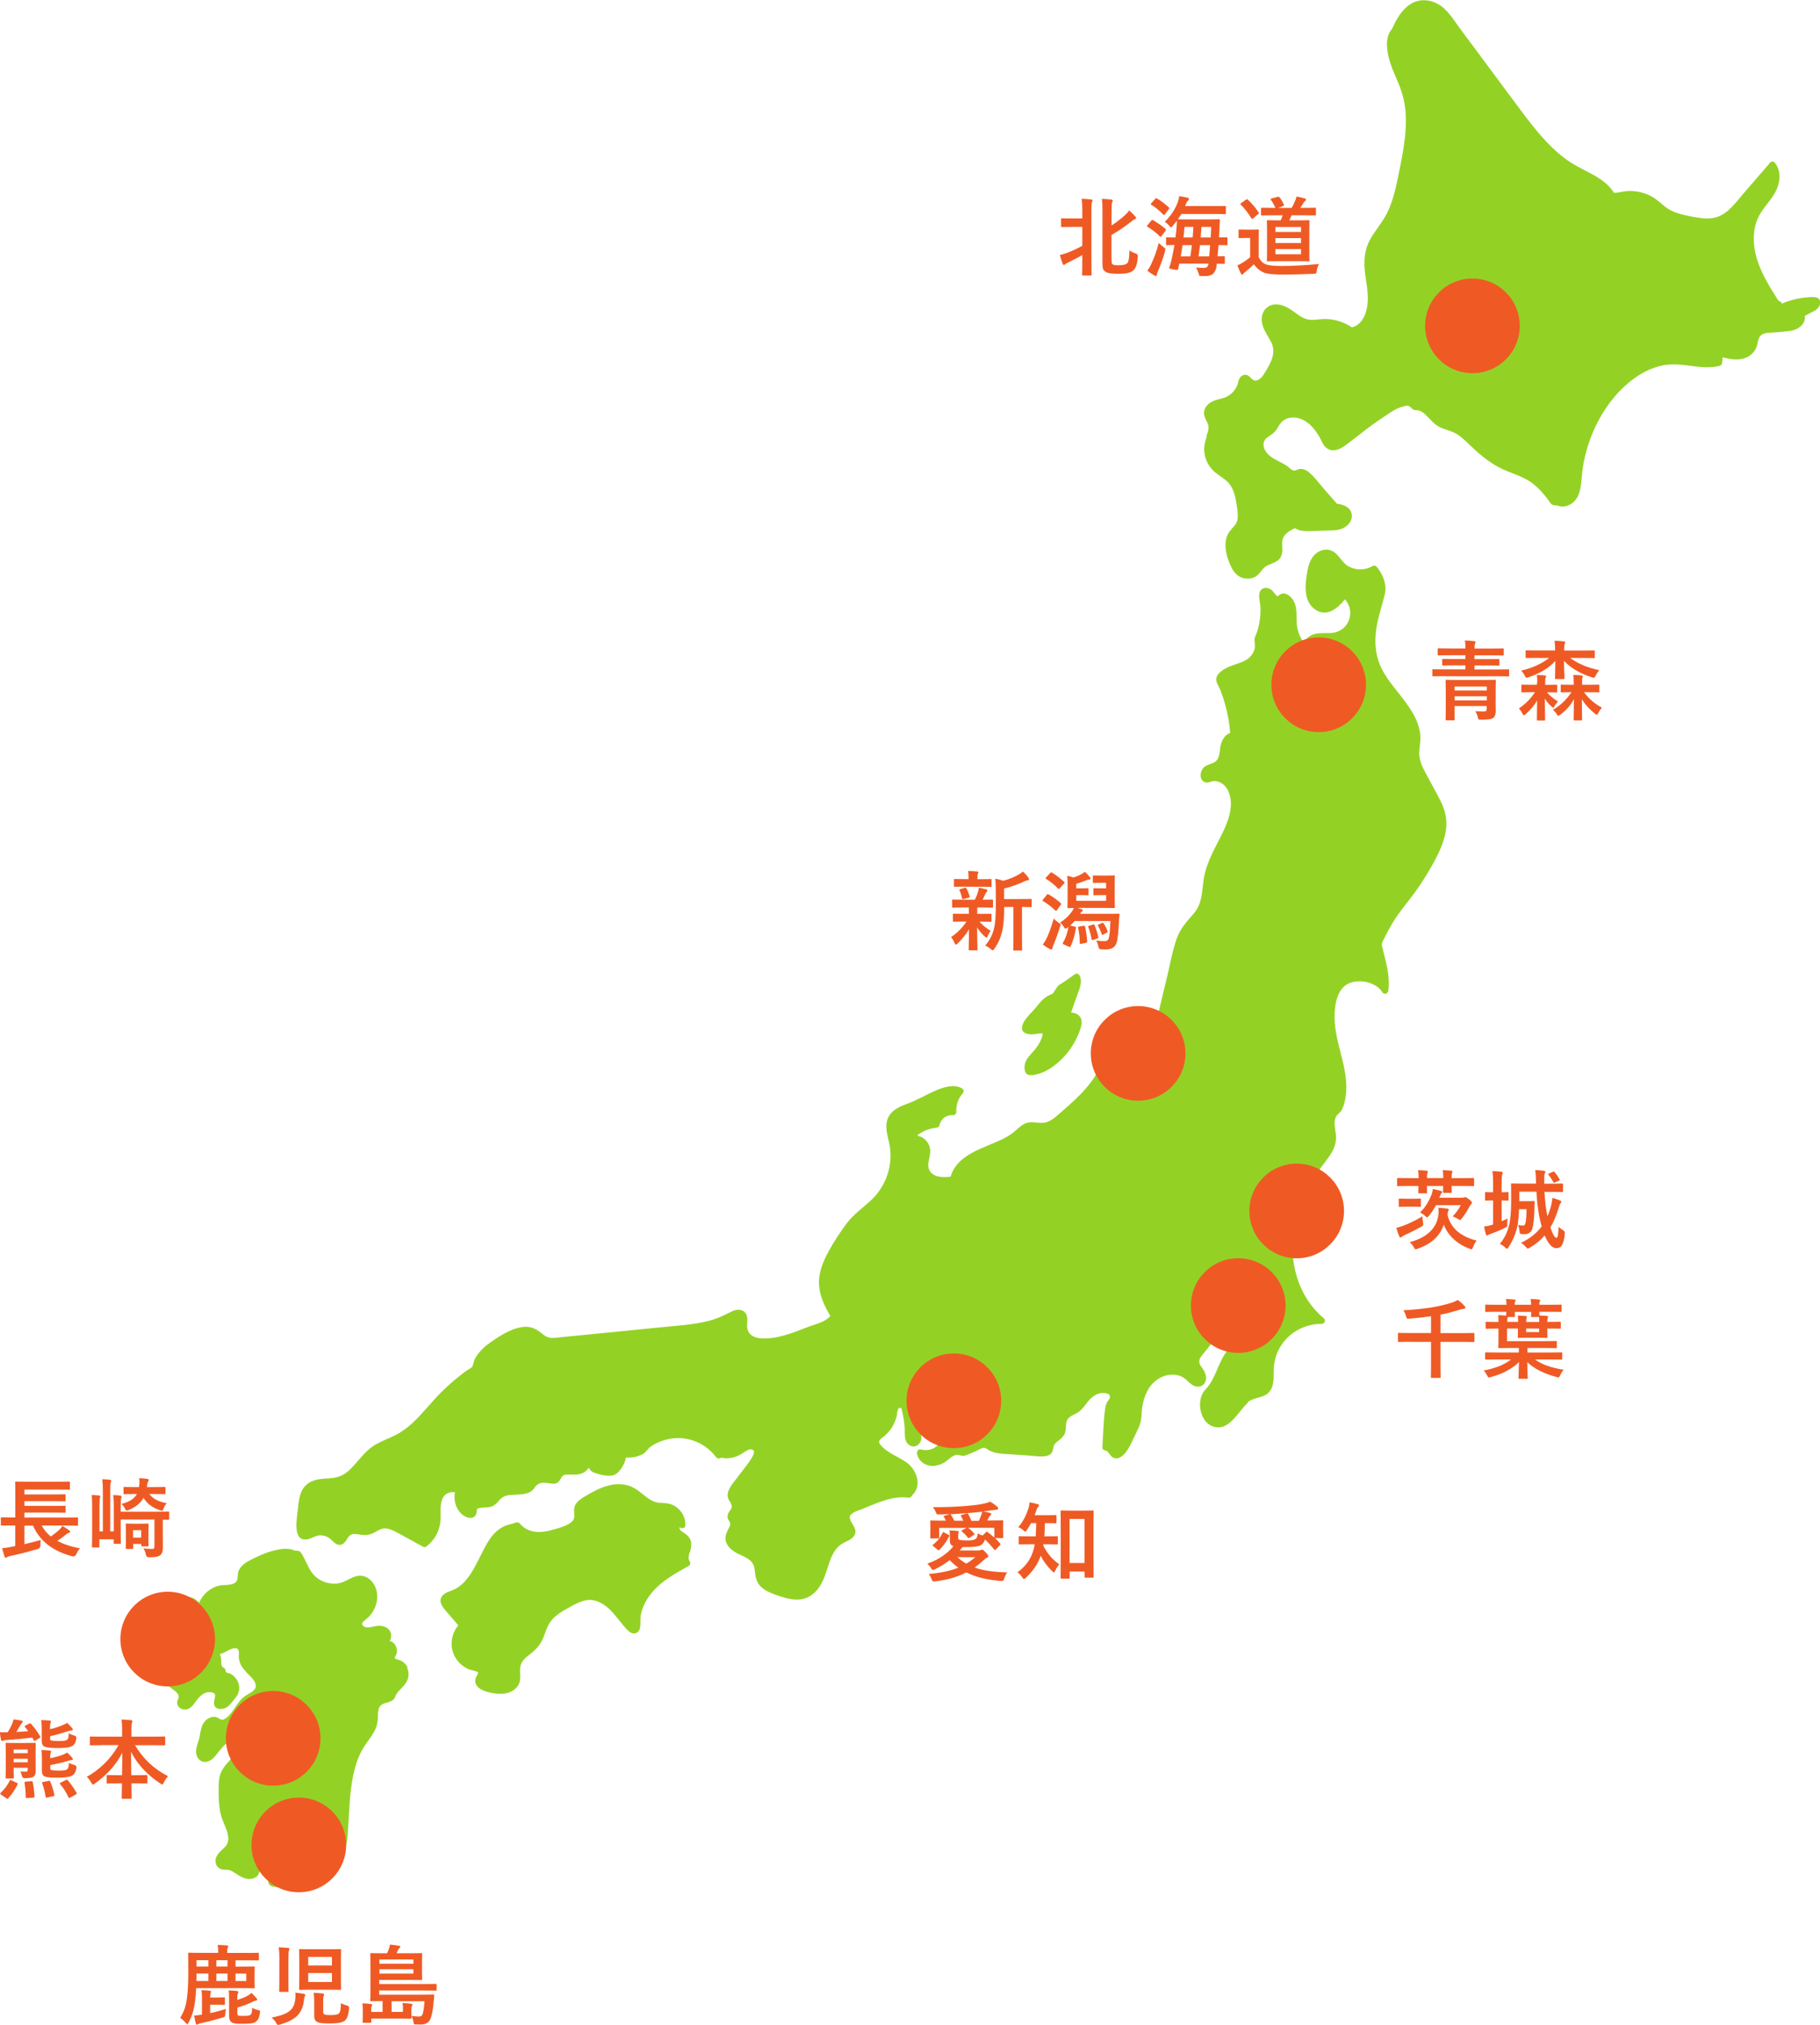 <?xml version="1.0" encoding="UTF-8"?>
<svg id="l2" data-name="l2" xmlns="http://www.w3.org/2000/svg" viewBox="0 0 230.72 256.64">
  <defs>
    <style>
      .cls-1 {
        fill: #ef5a24;
      }

      .cls-1, .cls-2 {
        stroke-width: 0px;
      }

      .cls-2 {
        fill: #93d225;
      }
    </style>
  </defs>
  <g id="design">
    <g>
      <g>
        <path class="cls-2" d="m152.93,55.31c.21-.59.42-1.14.13-1.73-.23-.47-.51-.92-.41-1.47.09-.5.47-.91.9-1.16.54-.31,1.18-.36,1.76-.58.5-.2.94-.56,1.24-1,.16-.24.29-.5.37-.77.06-.21.09-.43.2-.62.21-.41.68-.62,1.1-.38.43.25.57.79,1.17.59.54-.18.85-.79,1.13-1.25.68-1.12,1.26-2.32.62-3.59-.5-.97-1.26-1.86-1.19-3.02.06-1.03.85-1.79,1.89-1.75,1.15.04,1.96.8,2.86,1.41.52.35,1.03.56,1.67.55.63-.02,1.26-.14,1.9-.1,1.12.06,2.2.43,3.13,1.06.28-.1.53-.2.77-.39.82-.66,1.13-1.78,1.21-2.79.1-1.32-.22-2.62-.36-3.93-.15-1.42-.03-2.78.67-4.04.67-1.2,1.61-2.22,2.21-3.47.61-1.28.96-2.67,1.25-4.05.3-1.42.59-2.86.81-4.3.22-1.45.33-2.94.22-4.41-.12-1.48-.56-2.83-1.16-4.18-.54-1.22-1.04-2.46-1.17-3.8-.06-.58-.03-1.19.18-1.74.11-.29.26-.52.44-.77.14-.2.22-.44.32-.65.49-.98,1.17-1.97,2.13-2.53,1.05-.61,2.3-.53,3.35.05,1.25.69,2.01,2.03,2.84,3.15.95,1.28,1.9,2.55,2.85,3.83,1.84,2.47,3.65,4.95,5.51,7.4,1.61,2.11,3.36,4.21,5.6,5.68,1.87,1.22,4.29,1.89,5.53,3.87.41.03.78-.09,1.19-.15.4-.06.81-.09,1.21-.06.77.05,1.52.25,2.21.59.66.33,1.19.82,1.75,1.29.62.51,1.31.82,2.08,1.03.74.2,1.5.35,2.26.46.77.12,1.57.16,2.32-.07,1.45-.44,2.43-1.88,3.38-2.97,1.14-1.31,2.27-2.63,3.41-3.95.13-.15.44-.16.57,0,.87,1.07.71,2.52.11,3.69-.61,1.17-1.63,2.07-2.2,3.27-.58,1.22-.67,2.66-.46,3.98.22,1.37.76,2.67,1.41,3.89.34.63.71,1.24,1.09,1.85.11.18.22.35.33.53.03.06.08.12.11.17.03.06.03.07.02.07.09.07.22.12.31.18.09.05.17.15.19.26,1.05-.47,2.2-.74,3.34-.81.46-.03,1.32-.15,1.49.44.13.44-.18.91-.53,1.17-.01,0-.02.02-.03.02-.02.01-.04.03-.06.04-.02.01-.04.02-.06.03-.42.22-.84.44-1.25.66.17.98-.79,1.72-1.74,1.88-.67.12-1.37.14-2.05.21-.54.05-1.39-.02-1.8.4-.36.37-.35.99-.53,1.45-.19.51-.55.92-1.02,1.2-1.02.58-2.18.4-3.26.1-.02.23-.05.46-.08.69-.02.18-.11.34-.3.39-.8.2-1.62.22-2.44.15-1.61-.14-3.2-.53-4.82-.19-1.43.29-2.74.98-3.89,1.87-2.43,1.87-4.22,4.61-5.27,7.46-.54,1.47-.91,3.02-1.05,4.58-.13,1.4-.18,3.12-1.66,3.79-.29.14-.62.21-.94.18-.23-.02-.37-.1-.57-.13-.18-.02-.43-.02-.59-.11-.27-.15-.5-.6-.69-.84-.49-.61-1.01-1.21-1.62-1.71-.64-.53-1.39-.89-2.15-1.2-.77-.31-1.55-.58-2.29-.97-.69-.37-1.34-.81-1.96-1.29-.62-.49-1.2-1.02-1.77-1.57-.55-.53-1.1-1.08-1.77-1.45-.67-.37-1.45-.49-2.12-.85-.67-.36-1.11-.97-1.65-1.48-.27-.26-.61-.52-.99-.59-.31-.06-.5.02-.74-.2-.15-.13-.3-.33-.51-.37-.25-.06-.63.08-.88.15-.8.24-1.53.8-2.22,1.25-.73.48-1.44.98-2.14,1.51-.69.52-1.36,1.07-2.05,1.59-.56.43-1.18.95-1.9,1.1-.55.12-1.02-.07-1.39-.47-.24-.26-.39-.68-.56-.99-.17-.3-.35-.59-.55-.88-.76-1.08-1.96-2-3.36-1.74-.67.13-1.07.51-1.4,1.09-.19.33-.39.63-.68.87-.24.2-.52.35-.77.55-.56.44-.55,1.08-.21,1.66.38.65,1.04.99,1.68,1.33.36.19.73.37,1.07.6.25.17.58.56.89.58.2.01.43-.15.63-.19.15-.03.29-.02.44,0,.34.06.64.25.9.48.65.55,1.17,1.29,1.73,1.93.57.66,1.14,1.32,1.72,1.97.77.12,1.64.38,1.86,1.22.24.92-.52,1.73-1.33,2-.5.17-1.05.18-1.58.19-.61.02-1.22.04-1.83.06-.84.03-1.73.1-2.44-.36-.37.18-.75.38-1.05.65-.42.37-.58.78-.56,1.33.01.53.1,1.08-.13,1.58-.45.99-1.71.86-2.34,1.64-.32.39-.58.81-1.06,1.02-.41.19-.87.22-1.31.13-.77-.16-1.27-.72-1.6-1.4-.47-.94-.84-2.13-.73-3.19.06-.53.24-1.02.58-1.44.38-.48.83-.81.93-1.45.09-.58-.02-1.18-.1-1.75-.08-.56-.18-1.13-.37-1.67-.19-.55-.48-1.04-.91-1.43-.46-.41-1.01-.72-1.48-1.11-.84-.71-1.35-1.76-1.37-2.86-.01-.58.14-1.12.33-1.65Z"/>
        <path class="cls-2" d="m51.61,211.39c.26.56.25,1.22-.07,1.75-.31.64-.99,1.03-1.34,1.67-.02.04-.04.07-.06.11,0,0,0,0,0,0,0,0,0,0,0,0h0s0,.01,0,.02c-.02.05-.03.09-.05.13-.07.18-.17.31-.32.42-.24.17-.52.26-.8.33-.49.13-.83.28-.97.8-.14.52-.06,1.08-.14,1.61-.07.48-.25.93-.49,1.35-.49.85-1.15,1.58-1.6,2.47-.47.93-.78,1.93-.99,2.95-.48,2.26-.49,4.58-.66,6.87-.07.99-.1,2.09-.63,2.96-.47.77-1.36,1.28-2.26,1.05-.12-.03-.27-.15-.28-.28-.06-.46-.12-.98-.39-1.36-.2-.27-.7-.53-.97-.21-.25.29-.21.81-.25,1.17-.13.95-.49,1.87-1.1,2.61-.58.7-1.41,1.21-2.32,1.35-.44.07-.89.06-1.32-.05-.26-.07-.46-.14-.54-.4-.07-.21-.07-.44-.03-.66.1-.45.4-.82.72-1.14.3-.3.69-.6.69-1.07,0-.37-.2-.72-.36-1.04-.19-.37-.4-.75-.49-1.16-.18-.83.18-1.55.56-2.26.3-.56.74-1.47-.1-1.81-.37-.15-.76-.06-1.06.2-.32.29-.42.65-.52,1.05-.09.37-.32.7-.45,1.06-.16.44-.29.9-.37,1.36-.08.47-.12.96-.08,1.44.03.46.16.89.28,1.33.23.84.13,1.88-.88,2.1-.92.2-1.64-.39-2.37-.84-.21-.13-.43-.25-.68-.28-.21-.03-.42,0-.63-.03-.43-.06-.8-.31-.92-.74-.26-.95.53-1.53,1.12-2.1.76-.74.4-1.82.04-2.67-.21-.51-.43-1.01-.56-1.55-.12-.51-.18-1.04-.22-1.57-.04-.56-.03-1.12-.03-1.67,0-.52.01-1.05.14-1.56.21-.82.77-1.45,1.32-2.06.27-.3.54-.61.76-.95.13-.2.36-.58.3-.83-.03-.14,0-.29.1-.39.55-.52,1.01-1.11,1.39-1.77.18-.31.34-.63.47-.97.08-.21.36-.8.09-.97-.31-.2-1,1.4-1.12,1.62-.34.64-.61,1.31-1.33,1.6-.58.23-1.04.46-1.48.9-.44.44-.77.96-1.2,1.42-.4.44-1,.79-1.59.53-.48-.21-.73-.76-.72-1.26.02-.68.38-1.32.48-1.99.1-.63.19-1.27.61-1.78.34-.41.89-.69,1.43-.58.28.06.53.34.8.34.26,0,.53-.22.71-.39.81-.74,1.18-1.84,2.06-2.52.41-.31.94-.5,1.29-.88.47-.52.02-1.17-.37-1.58-.45-.47-.93-.9-1.26-1.47-.16-.28-.27-.58-.31-.9-.04-.3.02-.59-.01-.89-.09-.74-1-.35-1.39-.13-.34.19-.67.36-1.02.46.08.15.13.31.15.49.04.26-.05,1.06.27,1.19.17.07.29.2.3.39,0,.28.23.28.44.34.21.06.39.18.56.32.32.27.56.65.67,1.05.05.2.08.42.06.63,0,.1-.01.23-.05.32-.02.05-.04.07-.05.06,0,.03,0,.06,0,.08,0,.06-.14.4-.22.41,0,.02,0,.03-.01.05-.05.11-.15.2-.22.29-.48.57-.83,1.24-1.65,1.31-.31.03-.66,0-.85-.27-.17-.23-.15-.52-.11-.8.03-.22.15-.53.1-.75-.06-.24-.52-.31-.75-.3-.94.02-1.46.89-1.97,1.55-.25.32-.57.61-.99.65-.35.03-.73-.1-.94-.4-.12-.16-.16-.35-.15-.55.02-.21.14-.37.18-.56.11-.46-.41-.81-.73-1.04-.78-.55-1.26-1.23-1.35-2.2-.09-.92.21-1.82.54-2.67-.64-.85-1.28-1.84-1.13-2.95.14-.99.89-1.87,1.95-1.83.22.01.61.13.81-.01.19-.14.01-.48-.02-.67-.07-.49.12-.93.57-1.18.77-.42,1.45-.03,1.97.52.45-1.08,1.45-1.95,2.61-2.18.62-.12,1.81.07,2.16-.61.17-.34.07-.78.2-1.15.11-.33.32-.62.58-.85.53-.46,1.21-.75,1.83-1.05.74-.35,1.49-.64,2.29-.82.72-.16,1.47-.27,2.19-.04.13.04.19.09.32.1.1,0,.2.01.3.02.32.03.42.23.58.49.39.65.65,1.36,1.04,2,.35.57.82,1.01,1.41,1.3.55.28,1.18.4,1.8.37.68-.03,1.22-.31,1.81-.62.59-.31,1.24-.52,1.9-.27.56.21,1,.68,1.26,1.22.58,1.23.25,2.68-.61,3.7-.23.27-.51.47-.77.7-.16.15-.35.33-.18.55.43.57,1.47.07,2.04.06.6-.01,1.27.24,1.5.83.15.39.08.76-.1,1.09.31.09.59.3.75.62.16.3.21.65.12.98-.05.17-.23.39-.22.56,0,.13.09.13.22.16.63.17,1.12.45,1.4,1.07Z"/>
        <path class="cls-2" d="m87.42,196.73c-.09.39-.23.83.02,1.19.1.14.09.29.02.39,0,0,0,0,0,0-.03.06-.08.12-.16.16-1.79,1-3.7,2.05-4.94,3.74-.56.76-.99,1.64-1.14,2.57-.07.44-.01.88-.05,1.32-.03.39-.2.78-.61.9-.44.12-.8-.18-1.08-.47-.31-.32-.59-.67-.86-1.01-.59-.73-1.17-1.5-1.95-2.05-.7-.5-1.53-.82-2.39-.65-.86.17-1.67.66-2.43,1.08-.73.4-1.45.86-1.98,1.52-.53.66-.72,1.5-1.05,2.27-.32.75-.81,1.3-1.43,1.81-.51.41-1.17.85-1.37,1.51-.26.84.16,1.75-.31,2.56-.41.7-1.21,1.05-1.99,1.1-1.08.07-4.05-.36-3.37-2.09.06-.15.27-.41.25-.57-.01-.1-.1-.13-.2-.16-.35-.13-.71-.17-1.06-.32-.68-.31-1.27-.84-1.64-1.49-.74-1.28-.54-2.93.4-4.04-.56-.65-1.12-1.29-1.67-1.94-.46-.54-.89-1.24-.3-1.87.39-.42,1-.51,1.49-.75.56-.28,1.03-.68,1.43-1.15.82-.95,1.36-2.12,1.93-3.23.54-1.06,1.07-2.2,1.99-3,.43-.38.94-.67,1.5-.81.34-.09.67-.18,1-.29.12-.04.31,0,.39.1.67.84,1.67,1.16,2.72,1.1.55-.03,1.09-.16,1.63-.31.49-.14.98-.28,1.45-.48.32-.14.66-.32.9-.58.28-.3.27-.62.23-1.01-.05-.48,0-.91.31-1.3.23-.29.54-.51.85-.7,1.61-.99,3.48-2,5.44-1.57.83.18,1.48.68,2.13,1.2.63.51,1.24.99,2.08,1.06.48.04.98.02,1.45.18.34.12.64.3.9.53.6.53.96,1.32.94,2.12,0,.4-.46.51-.7.27-.02.01-.05.03-.06.05,0,.09.01.14.06.22.14.23.4.36.61.5.39.28.71.6.8,1.09.08.44-.03.88-.13,1.31Z"/>
        <path class="cls-2" d="m130.1,129.06c.28-.35.59-.67.89-.99.33-.35.6-.74.92-1.09.33-.37.74-.69,1.19-.89.12-.05.24-.1.36-.15h0s.01-.02.02-.04c.05-.09.14-.19.2-.28.13-.2.24-.41.39-.6.14-.17.31-.25.49-.37.59-.36,1.15-.8,1.72-1.19.18-.13.45-.03.55.14.44.77.05,1.62-.22,2.39-.28.78-.55,1.56-.83,2.34.35.02.69.11.96.35.45.39.44.95.29,1.49-.34,1.14-.89,2.19-1.61,3.13-.63.81-1.39,1.53-2.26,2.1-.46.3-.97.55-1.5.7-.39.11-1.25.33-1.55-.03-.32-.38-.27-1.01-.11-1.45.18-.48.54-.86.88-1.24.61-.66,1.19-1.49,1.31-2.4-.24,0-.5-.01-.73.04-.43.1-.89.12-1.31-.01-1.03-.32-.51-1.36-.05-1.95Z"/>
        <path class="cls-2" d="m158.21,177.77c-1.27,1.11-2.53,3.98-4.71,2.91-1.49-.74-1.83-3.4-.71-4.54.79-.8,1.2-1.86,1.64-2.87.23-.53.48-1.06.78-1.56.28-.45.68-.82.76-1.35.06-.45.04-.91.1-1.35.03-.24.11-.49-.06-.71-.3-.39-.66-.04-.9.21-.96,1.01-1.82,2.15-2.7,3.23-.39.48-.52.84-.2,1.37.12.2.28.38.4.59.2.35.33.77.26,1.17-.12.76-.88,1.07-1.55.75-.49-.23-.81-.69-1.25-.99-.45-.31-1.01-.42-1.55-.4-1.2.05-2.24.73-2.88,1.73-.67,1.07-.9,2.33-.94,3.57-.03.93-.51,1.73-.9,2.56-.41.86-.96,2.26-1.92,2.67-.32.14-.65.08-.93-.13-.23-.17-.5-.77-.8-.79-.21-.01-.42-.18-.4-.4.12-1.66.11-3.39.37-5.03.04-.27.12-.51.26-.75.16-.27.51-.51.23-.9-.11-.16-.6-.21-.77-.21-.89,0-1.56.6-2.06,1.26-.33.44-.64.87-1.1,1.18-.44.3-1.13.48-1.38.97-.28.54-.08,1.24-.35,1.8-.2.41-.54.65-.89.93-.31.25-.47.42-.54.83-.03.2-.06.4-.17.57-.2.31-.54.44-.89.48-.7.08-1.46-.06-2.16-.1-.75-.05-1.49-.1-2.24-.15-.61-.04-1.24-.05-1.85-.19-.26-.06-.52-.15-.76-.27-.23-.12-.47-.36-.74-.35-.33.02-.75.31-1.06.44-.34.14-.68.28-1.02.43-.51.21-.6.15-1.1.03-.68-.17-1.29.66-1.86.98-.44.24-.93.41-1.44.41-.94,0-1.84-.63-1.98-1.59-.04-.3.17-.58.5-.5,1.31.34,2.49-.45,2.74-1.68-.97.15-1.95-.06-2.77-.58.11.62.21,1.24-.37,1.69-.58.44-1.31.06-1.53-.57-.18-.52-.1-1.11-.14-1.65-.05-.67-.15-1.33-.3-1.98-.04-.17-.08-.34-.13-.51-.3.01-.45.13-.45.35-.1.23-.08.55-.15.8-.13.47-.33.93-.59,1.35-.27.42-.59.78-.97,1.1-.19.16-.6.4-.64.67-.05.27.34.63.52.79.88.8,1.93,1.16,2.89,1.82,1.34.93,2.09,2.95.79,4.19-.06.19-.27.35-.5.32-1.38-.19-2.71.2-3.98.68-.57.22-1.13.45-1.7.69-.5.21-1.22.37-1.6.78-.55.59.69,1.49.57,2.25-.12.73-.83,1-1.42,1.29-1.71.84-1.9,2.91-2.56,4.5-.59,1.43-1.59,2.64-3.24,2.72-1,.05-2.01-.29-2.94-.62-.62-.22-1.25-.49-1.74-.93-.66-.59-.78-1.29-.86-2.14-.11-1.2-.86-1.53-1.85-1.98-.7-.32-1.44-.78-1.75-1.52-.26-.64-.04-1.2.27-1.78.22-.4.33-.54.09-.98-.06-.11-.15-.21-.18-.33-.08-.26-.01-.51.11-.74.22-.43.56-.56.31-1.12-.14-.31-.37-.53-.42-.88-.14-.91.69-1.73,1.18-2.41.63-.86,1.38-1.71,1.91-2.62.22-.38.47-.99-.22-.99-.25,0-.5.18-.7.31-.35.22-.67.45-1.07.6-.42.15-.87.23-1.31.23-.33,0-.55-.14-.75-.03-.21.11-.42.03-.55-.15-1.5-1.99-4.13-2.86-6.51-2.13-.61.19-1.28.47-1.79.86-.38.29-.55.69-.98.92-.6.33-1.39.5-2.11.42-.17.92-.92,2.13-1.71,2.28-.69.13-1.63-.1-2.28-.33-.28-.1-.46-.23-.63-.47-.02-.03-.06-.1-.11-.18-.2.33-.53.61-.91.74-.48.17-1,.14-1.51.13-.34,0-.68-.05-.93.22-.11.12-.18.3-.27.44-.51.76-1.01.46-1.81.39-.76-.07-1.12.14-1.52.73-.18.26-.39.4-.69.52-.79.31-1.66.2-2.48.31-.52.07-.89.27-1.23.66-.25.29-.47.56-.83.73-.44.2-.91.15-1.37.2-.29.03-.53.03-.63.27-.04.1,0,.26-.03.37-.15.66-.72.78-1.28.55-1.21-.51-1.69-1.93-1.47-3.15-.68-.06-1.3.12-1.6.87-.33.82-.17,1.73-.22,2.6-.08,1.4-.71,2.58-1.83,3.43-.12.09-.29.06-.41,0-1.02-.56-2.04-1.14-3.08-1.69-.53-.29-1.13-.63-1.75-.62-.56,0-.97.35-1.44.58-.73.36-1.35.25-2.13.14-.69-.1-.91.13-1.25.67-.14.22-.29.45-.52.58-.69.37-1.1-.26-1.57-.65-.39-.32-.92-.49-1.42-.44-.49.05-.89.36-1.37.47-2.16.5-1.39-2.89-1.3-3.96.13-1.5.4-2.91,1.99-3.46.78-.27,1.61-.23,2.43-.33.93-.12,1.64-.52,2.29-1.19,1.05-1.07,1.83-2.32,3.18-3.08.76-.43,1.58-.72,2.36-1.11.82-.41,1.56-.94,2.23-1.56,1.31-1.2,2.38-2.63,3.63-3.88.68-.68,1.39-1.32,2.13-1.92.33-.27.67-.53,1.01-.78.23-.17.73-.42.82-.56.15-.24.18-.65.31-.92.13-.28.29-.53.48-.77.45-.58,1.01-1.06,1.61-1.47,1.22-.85,2.82-1.87,4.35-1.92.74-.02,1.36.27,1.93.72.45.36.78.66,1.4.69.49.02,1-.07,1.49-.12,2.06-.2,4.12-.4,6.18-.61,2.07-.2,4.15-.41,6.22-.62,1.98-.2,4.01-.31,5.95-.79.94-.23,1.79-.6,2.65-1.05.52-.27,1.17-.56,1.75-.25.6.32.6,1,.55,1.6-.12,1.18.55,1.8,1.73,1.89,1.97.14,3.99-.66,5.79-1.37.76-.3,1.74-.53,2.42-.95.21-.13.41-.32.61-.5-.72-1.2-1.34-2.49-1.44-3.9-.11-1.47.46-2.9,1.14-4.17.68-1.27,1.5-2.52,2.37-3.68.86-1.14,1.99-1.93,3.04-2.89,1.99-1.83,2.92-4.63,2.34-7.28-.25-1.14-.67-2.39,0-3.47.52-.83,1.45-1.21,2.33-1.53,1.3-.48,2.47-1.21,3.75-1.74.92-.38,2.24-.76,3.16-.19.23.14.26.44.08.64-.59.66-.85,1.46-.81,2.34.01.21-.19.42-.4.41-.85-.07-1.56.45-1.74,1.29-.04.18-.22.28-.39.3-.58.06-1.14.21-1.66.48-.08.04-.76.41-.74.52,0,.02.4.13.45.15.6.28,1.03.84,1.15,1.49.17.9-.54,2-.04,2.82.54.88,1.71.84,2.64.75.8-2.7,3.82-3.51,6.13-4.55.71-.32,1.41-.69,2-1.2.53-.45.99-.96,1.69-1.11.77-.16,1.55.18,2.31-.04.79-.23,1.42-.89,2.03-1.41,2.05-1.77,4.21-3.74,5.09-6.38.35-1.06.37-2.3,1.54-2.81.58-.25,1.22-.25,1.83-.38.65-.14,1.28-.38,1.86-.71.63-.35,1.15-.8,1.66-1.3.07-.07.09-.07.1-.06,0-.01,0-.02.01-.04.02-.07.01-.19.02-.25.02-.18.05-.33.09-.52.36-1.59.75-3.16,1.13-4.75.37-1.56.65-3.18,1.19-4.69.45-1.24,1.21-2.1,2.07-3.06,1.13-1.26,1.1-2.66,1.31-4.25.17-1.28.64-2.47,1.19-3.63,1.05-2.21,3.1-5.22,1.95-7.75-.31-.67-.89-1.18-1.64-1.26-.48-.05-.91.34-1.37.13-.68-.32-.58-1.32-.14-1.8.41-.44,1.06-.45,1.52-.79.55-.42.52-1.19.62-1.81.13-.78.51-1.58,1.26-1.82-.1-1.25-.31-2.49-.66-3.7-.17-.59-.36-1.17-.59-1.75-.16-.42-.57-.96-.52-1.43.08-.71.99-1.24,1.56-1.49.75-.33,1.58-.49,2.28-.92.47-.29.81-.72.99-1.25.17-.5-.01-.9.03-1.39.03-.3.27-.68.35-.98.1-.33.18-.67.25-1.02.12-.65.17-1.32.15-1.98-.02-.7-.52-1.99.31-2.4.31-.15.67-.07.96.09.37.21.55.69.89.91.41-.36.74-.54,1.34-.18.56.33.88.97.99,1.59.17.94-.01,1.88.23,2.81.12.47.31.91.55,1.33.04.07.11.21.2.35.13-.3.35-.56.63-.77.84-.62,1.85-.44,2.83-.49,2.27-.13,3.2-2.7,1.77-4.27-.9,1.13-2.23,2.27-3.69,1.34-1.67-1.07-1.35-3.39-1.04-5.04.16-.85.48-1.7,1.21-2.22.67-.46,1.51-.53,2.18-.05.73.53,1.04,1.41,1.88,1.84.94.48,2.06.45,2.97-.09.15-.09.37-.07.49.06.83.95,1.36,2.3,1.05,3.56-.41,1.7-1.02,3.31-1.15,5.08-.11,1.48.08,2.97.76,4.3.54,1.08,1.29,2.03,2.04,2.97,1.28,1.63,2.68,3.35,2.86,5.49.06.68-.08,1.35-.13,2.03-.05.83.19,1.54.56,2.27.69,1.35,1.47,2.66,2.14,4.02.58,1.15.86,2.32.69,3.61-.18,1.38-.75,2.65-1.39,3.87-.77,1.44-1.64,2.84-2.6,4.16-.93,1.27-1.97,2.45-2.78,3.81-.41.68-.77,1.38-1.13,2.09-.19.38-.29.54-.19.94.09.39.19.78.29,1.16.36,1.44.69,2.9.49,4.39-.05.38-.53.58-.76.21-.77-1.24-2.71-1.67-4.04-1.21-1.71.59-2.02,2.8-2.02,4.35,0,3.62,2.18,7.11,1.28,10.75-.09.36-.2.75-.39,1.07-.15.26-.36.37-.55.59-.58.67-.25,1.71-.17,2.48.2,1.84-1.05,2.96-2.02,4.37-2.04,2.96-3.51,6.46-3.47,10.11.04,3.35,1.37,6.67,3.98,8.83.28.23.04.7-.29.69-3.03-.03-5.7,2.18-6.04,5.24-.11,1.02.12,2.17-.41,3.11-.64,1.14-2.06.83-2.96,1.61Z"/>
      </g>
      <circle class="cls-1" cx="186.66" cy="41.3" r="6"/>
      <circle class="cls-1" cx="167.17" cy="86.79" r="6"/>
      <circle class="cls-1" cx="144.28" cy="133.51" r="6"/>
      <circle class="cls-1" cx="164.38" cy="153.48" r="6"/>
      <circle class="cls-1" cx="156.97" cy="165.47" r="6"/>
      <circle class="cls-1" cx="120.92" cy="177.54" r="6"/>
      <circle class="cls-1" cx="21.26" cy="207.74" r="6"/>
      <circle class="cls-1" cx="37.88" cy="233.83" r="6"/>
      <circle class="cls-1" cx="34.63" cy="220.32" r="6"/>
      <g>
        <g>
          <path class="cls-1" d="m137.21,26.87c0-.78-.02-1.12-.09-1.67.43.01.83.03,1.2.08.11.01.18.07.18.12,0,.08-.03.14-.07.22-.06.14-.07.42-.07,1.22v6.12c0,1.18.02,1.77.02,1.84,0,.11-.01.12-.12.12h-.96c-.11,0-.12-.01-.12-.12,0-.08.02-.66.02-1.84v-.63c-.64.37-1.29.69-1.83.96-.18.09-.29.14-.33.19-.06.05-.11.1-.18.1-.06,0-.1-.05-.14-.14-.11-.27-.27-.74-.35-1.13.34-.07.56-.13.95-.28.63-.24,1.24-.52,1.88-.88v-2.39h-1.16c-1,0-1.33.02-1.4.02-.12,0-.13-.01-.13-.12v-.87c0-.11.01-.12.13-.12.07,0,.4.02,1.4.02h1.16v-.81Zm3.7,5.98c0,.43.02.56.14.65s.27.12.73.12c.57,0,.91-.08,1.1-.24.2-.18.28-.69.3-1.65.26.2.53.31.81.4q.27.08.25.37c-.07,1.16-.32,1.58-.66,1.84-.32.24-.85.36-1.69.36-1.07,0-1.46-.07-1.77-.27-.24-.17-.36-.34-.36-.98v-6.47c0-.74,0-1.25-.07-1.77.42.01.79.03,1.16.08.13.01.21.06.21.15s-.04.15-.08.22c-.04.11-.07.42-.07,1.3v1.62c.66-.43,1.25-.9,1.69-1.3.21-.19.39-.37.54-.62.3.26.56.52.79.79.08.09.09.13.09.21,0,.07-.08.1-.17.13-.13.04-.26.14-.53.36-.64.52-1.54,1.13-2.42,1.63v3.07Z"/>
          <path class="cls-1" d="m145.96,27.96c.08-.1.12-.11.22-.05.54.32,1.08.67,1.58,1.12.07.08.07.11,0,.22l-.51.66c-.06.08-.09.11-.12.11s-.06-.02-.1-.06c-.46-.47-1.02-.89-1.55-1.21-.05-.03-.08-.06-.08-.09s.02-.07.07-.12l.48-.58Zm-.02,5.5c.35-.74.68-1.58.95-2.67.19.19.4.37.6.52.26.18.27.2.2.53-.24.9-.58,1.77-.89,2.52-.09.19-.14.33-.14.44,0,.08-.04.18-.11.18-.08,0-.14-.03-.24-.09-.26-.14-.54-.33-.86-.57.21-.31.34-.53.5-.85Zm.5-8.25c.09-.11.12-.11.22-.06.52.3,1.02.69,1.51,1.13.08.07.09.1-.01.23l-.48.65c-.09.11-.11.12-.21.04-.45-.47-1.02-.96-1.52-1.24-.1-.05-.1-.08,0-.2l.5-.56Zm1.38,4.99c0-.11.01-.12.12-.12.06,0,.34.02,1.07.02.07-.46.11-.92.15-1.39.02-.23.03-.47.03-.74-.17.23-.34.45-.52.66-.1.12-.17.18-.22.18-.07,0-.12-.07-.22-.19-.19-.23-.39-.4-.57-.52.75-.69,1.33-1.63,1.62-2.4.12-.33.19-.6.2-.84.41.05.8.13,1.04.19.14.03.2.09.2.17s-.04.13-.1.19c-.08.08-.17.14-.25.37-.04.12-.09.23-.14.34h3.61c1.01,0,1.38-.01,1.44-.01.11,0,.12,0,.12.11v.79c0,.12-.01.13-.12.13-.07,0-.43-.02-1.44-.02h-4.09c-.13.23-.27.45-.43.67.08,0,.41.02,1.39.02h2.41c.98,0,1.32-.02,1.39-.02.11,0,.13.02.13.13-.02.31-.04.65-.05.94l-.06,1.23c.64,0,.89-.02.94-.02.12,0,.13.01.13.12v.77c0,.11-.01.12-.13.12-.04,0-.32-.01-1-.02-.03.48-.08.96-.12,1.42.52,0,.74-.02.79-.02.12,0,.13.01.13.12v.74c0,.11-.01.12-.13.12-.05,0-.3-.01-.89-.02l-.02.24c-.12.9-.52,1.33-1.45,1.33-.32,0-.45,0-.58-.01-.18-.01-.18-.02-.26-.35-.08-.24-.18-.5-.33-.72.32.03.77.04,1.03.04s.51-.09.55-.54h-3.69c-.04.21-.09.41-.14.62-.02.12-.03.18-.17.18-.08,0-.21-.02-.43-.07-.57-.1-.58-.1-.52-.29.1-.26.18-.5.26-.87.14-.62.27-1.27.38-1.93-.63.01-.89.02-.94.02-.11,0-.12-.01-.12-.12v-.77Zm3.08,2.29c.08-.47.13-.95.19-1.42h-1.18c-.07.46-.14.94-.23,1.42h1.22Zm-.74-3.73c-.03.45-.08.89-.13,1.34h1.16c.04-.44.07-.89.09-1.34h-1.11Zm1.96,2.31c-.06.47-.11.95-.18,1.42h1.34c.06-.45.09-.92.12-1.42h-1.29Zm.19-2.31l-.1,1.34h1.27c.02-.46.04-.92.06-1.34h-1.22Z"/>
          <path class="cls-1" d="m159.56,32.58c.23.46.46.74.91.92.39.15,1.07.21,2.02.21,1.42,0,3.09-.09,4.73-.25-.15.22-.25.55-.3.87-.04.35-.05.35-.41.37-1.4.07-2.71.1-3.85.1s-2.11-.07-2.56-.3c-.48-.24-.9-.62-1.14-1-.34.33-.76.69-1.11.98-.12.1-.19.15-.22.22-.05.07-.1.1-.17.1-.04,0-.11-.04-.15-.13-.15-.29-.3-.64-.45-1.03.29-.13.44-.21.65-.34.32-.2.69-.45.97-.71v-2.43h-.54c-.59,0-.75.02-.8.02-.12,0-.13-.01-.13-.13v-.84c0-.11.01-.12.13-.12.06,0,.21.02.8.02h.69c.58,0,.76-.02.83-.02.11,0,.12.01.12.12,0,.07-.02.37-.02,1.05v2.33Zm-1.62-7.26c.07-.04.1-.07.13-.07s.07.02.11.05c.51.47.98,1.01,1.38,1.64.07.09.06.11-.07.2l-.63.53c-.07.05-.1.08-.13.08-.04,0-.07-.03-.1-.09-.33-.56-.88-1.29-1.34-1.72-.09-.08-.07-.11.06-.2l.59-.43Zm3.62,1.97c-1.14,0-1.52.02-1.58.02-.11,0-.12-.01-.12-.13v-.72c0-.12.01-.13.12-.13.07,0,.44.02,1.58.02h.12c-.15-.34-.33-.73-.57-1.01-.08-.1-.04-.14.1-.19l.75-.2c.13-.03.15-.02.23.04.24.28.4.59.56.94.06.11.01.14-.1.19l-.65.23h1.74c.18-.3.3-.56.43-.87.07-.17.13-.32.19-.57.36.07.73.14,1.06.24.09.03.14.08.14.15s-.04.12-.11.18c-.09.06-.14.13-.2.22-.12.2-.25.42-.42.65h.35c1.07,0,1.44-.02,1.51-.02.12,0,.13.01.13.13v.72c0,.12-.01.13-.13.13-.07,0-.44-.02-1.51-.02h-1.45c-.09.23-.19.44-.29.64h1.04c.98,0,1.33-.02,1.39-.02.12,0,.13.01.13.12,0,.07-.02.41-.02,1.2v2.62c0,.78.02,1.08.02,1.14,0,.12-.01.13-.13.13-.05,0-.41-.02-1.39-.02h-2.35c-.98,0-1.33.02-1.4.02-.12,0-.13-.01-.13-.13,0-.07.02-.36.02-1.14v-2.62c0-.79-.02-1.13-.02-1.2,0-.11.01-.12.13-.12.07,0,.42.02,1.4.02h.22c.1-.21.18-.42.25-.64h-1.04Zm.12,2.11h3.25v-.63h-3.25v.63Zm3.25,1.4v-.62h-3.25v.62h3.25Zm0,.77h-3.25v.66h3.25v-.66Z"/>
        </g>
        <g>
          <path class="cls-1" d="m183.09,85.7c-.98,0-1.32.02-1.39.02-.11,0-.12-.01-.12-.11v-.67c0-.11.01-.12.12-.12.07,0,.41.02,1.39.02h2.68v-.51h-1.31c-1.07,0-1.44.02-1.51.02-.11,0-.12-.01-.12-.12v-.6c0-.11.01-.11.12-.11.07,0,.44.01,1.51.01h1.31v-.48h-1.91c-1.06,0-1.42.02-1.49.02-.11,0-.12-.01-.12-.13v-.65c0-.11.01-.12.12-.12.07,0,.43.02,1.49.02h1.91c0-.43-.01-.72-.08-1.01.4.01.8.03,1.19.08.11.01.17.07.17.11,0,.09-.02.13-.06.22-.05.11-.07.28-.07.61h2.1c1.06,0,1.42-.02,1.49-.02.11,0,.12.01.12.12v.65c0,.12-.01.13-.12.13-.07,0-.43-.02-1.49-.02h-2.1v.48h1.53c1.06,0,1.43-.01,1.5-.01.12,0,.13,0,.13.11v.6c0,.11-.01.12-.13.12-.07,0-.44-.02-1.5-.02h-1.53v.51h2.88c.98,0,1.32-.02,1.39-.02.11,0,.12.01.12.12v.67c0,.1-.01.11-.12.11-.07,0-.41-.02-1.39-.02h-6.72Zm6.51,3.1c0,.52.02,1.02.02,1.29,0,.35-.08.67-.29.87-.19.18-.57.26-1.55.26-.34,0-.36.02-.44-.32-.05-.25-.19-.58-.32-.76.43.03.77.04,1.08.04.29,0,.37-.1.37-.36v-.33h-4.08v.5c0,.77.02,1.13.02,1.19,0,.11-.01.12-.12.12h-.91c-.11,0-.12-.01-.12-.12,0-.07.02-.4.02-1.18v-2.51c0-.78-.02-1.13-.02-1.21,0-.11.01-.12.12-.12.07,0,.43.02,1.49.02h3.14c1.06,0,1.42-.02,1.49-.02.12,0,.13.01.13.12,0,.07-.02.48-.02,1.3v1.22Zm-5.2-1.79v.51h4.08v-.51h-4.08Zm4.08,1.75v-.51h-4.08v.51h4.08Z"/>
          <path class="cls-1" d="m194.88,86.52c0-.46-.01-.69-.06-.97.39.01.68.02,1.03.05.1.01.15.06.15.11,0,.07-.03.13-.06.19-.03.07-.06.21-.06.62v.28h.15c.9,0,1.2-.02,1.25-.02.11,0,.12.01.12.12v.73c0,.12-.01.13-.12.13-.05,0-.34-.02-1.18-.02.37.45.84.81,1.4,1.17-.15.15-.3.35-.41.56-.08.15-.13.22-.19.22s-.12-.06-.24-.17c-.34-.31-.58-.57-.83-.99.02,1.68.04,2.48.04,2.67,0,.11-.01.12-.12.12h-.8c-.11,0-.12-.01-.12-.12,0-.19.02-.91.03-2.43-.35.63-.86,1.22-1.46,1.75-.11.1-.18.14-.23.14s-.1-.07-.18-.23c-.11-.23-.3-.5-.44-.64.81-.55,1.45-1.17,2.04-2.06h-.35c-.9,0-1.2.02-1.27.02-.1,0-.11-.01-.11-.13v-.73c0-.11.01-.12.11-.12.07,0,.36.02,1.27.02h.6v-.28Zm.13-3.14c-1.06,0-1.41.02-1.49.02-.11,0-.12-.01-.12-.12v-.75c0-.1.01-.11.12-.11.08,0,.43.02,1.49.02h2.13v-.02c0-.5-.01-.76-.07-1.21.4.01.79.03,1.17.08.11.01.18.07.18.12,0,.08-.03.13-.06.21-.04.1-.07.27-.07.66v.17h2.29c1.04,0,1.41-.02,1.47-.02.11,0,.12.01.12.11v.75c0,.11-.01.12-.12.12-.07,0-.43-.02-1.47-.02h-1.54c1.05.76,2.19,1.22,3.71,1.56-.18.19-.35.43-.46.66-.1.21-.14.29-.24.29-.05,0-.13-.02-.24-.06-1.49-.46-2.72-1.19-3.54-2.09,0,1.03.06,1.96.06,2.19,0,.11-.01.12-.12.12h-.96c-.11,0-.12-.01-.12-.12,0-.23.03-1.11.04-2.18-.83.96-2.04,1.61-3.38,2.07-.12.04-.2.07-.26.07-.09,0-.13-.07-.23-.26-.12-.24-.3-.48-.46-.65,1.45-.33,2.57-.85,3.54-1.6h-1.36Zm4.48,3.12c0-.43-.01-.67-.04-.96.39.01.7.03,1.07.07.08.01.13.07.13.11,0,.06-.02.12-.05.19-.03.07-.04.2-.04.58v.3h.74c.95,0,1.25-.02,1.32-.02.12,0,.12.01.12.12v.73c0,.12,0,.13-.12.13-.07,0-.37-.02-1.32-.02h-.5c.62.83,1.32,1.44,2.27,1.96-.15.17-.33.41-.44.65-.09.18-.13.25-.2.25-.06,0-.12-.04-.23-.13-.65-.52-1.23-1.12-1.67-1.85.01,1.54.03,2.4.03,2.57,0,.12,0,.13-.11.13h-.84c-.11,0-.12-.01-.12-.13,0-.18.02-1.03.03-2.57-.36.73-.99,1.44-1.73,1.97-.12.09-.2.14-.25.14-.07,0-.11-.07-.2-.21-.12-.21-.3-.41-.48-.55.97-.55,1.75-1.32,2.35-2.23-.88,0-1.18.02-1.24.02-.11,0-.12-.01-.12-.13v-.73c0-.11.01-.12.12-.12.07,0,.37.02,1.32.02h.21v-.29Z"/>
        </g>
        <g>
          <path class="cls-1" d="m180.4,154.94c.05.35.05.38-.24.55-.72.4-1.38.73-2.09,1.05-.19.09-.29.15-.35.22-.04.04-.12.08-.17.08-.1,0-.13-.06-.19-.19-.1-.25-.24-.65-.35-1.04.34-.07.6-.15.89-.26.7-.27,1.55-.66,2.42-1.19,0,.22.03.53.08.79Zm-.56-5.64c0-.41-.02-.7-.07-.99.35.01.79.03,1.09.07.1.01.15.04.15.1s-.02.1-.05.17c-.03.07-.06.25-.06.66h2.06c0-.4-.01-.7-.07-1,.36.01.8.03,1.1.07.09.01.14.06.14.1,0,.07-.02.1-.05.17-.03.08-.06.24-.06.67h1.34c.98,0,1.32-.02,1.39-.02.11,0,.12.01.12.12v.79c0,.11-.01.12-.12.12-.07,0-.41-.02-1.39-.02h-1.34c0,.46.02.7.02.76,0,.11-.01.12-.12.12h-.86c-.12,0-.13-.01-.13-.12,0-.07.01-.3.02-.76h-2.06c0,.51.02.76.02.81,0,.11-.01.12-.13.12h-.86c-.11,0-.12-.01-.12-.12,0-.05.01-.31.02-.81h-1.21c-.98,0-1.32.02-1.39.02-.1,0-.11-.01-.11-.12v-.79c0-.11.01-.12.11-.12.07,0,.41.02,1.39.02h1.21Zm-.7,2.63c.62,0,.79-.02.86-.02.11,0,.12.01.12.13v.79c0,.12-.01.13-.12.13-.07,0-.24-.02-.86-.02h-.83c-.63,0-.8.02-.87.02-.11,0-.12-.01-.12-.13v-.79c0-.12.01-.13.12-.13.07,0,.24.02.87.02h.83Zm7.6,6.12c-.08.21-.11.29-.21.29-.05,0-.13-.03-.25-.08-1.64-.61-2.77-1.75-3.25-3.04-.52,1.46-1.55,2.42-3.32,3.05-.12.04-.19.07-.24.07-.1,0-.13-.08-.24-.26-.13-.24-.29-.44-.53-.64,2.74-.73,3.58-2.29,3.66-3.67.01-.23.02-.45-.01-.69.38.02.71.04,1.12.1.12.01.18.07.18.13,0,.1-.03.14-.08.24-.04.11-.04.22-.07.41.4,1.73,1.69,2.76,3.69,3.28-.18.23-.33.51-.45.83Zm-4.7-5.3c-.25.47-.54.91-.89,1.34-.11.13-.17.2-.23.2s-.13-.06-.26-.18c-.2-.19-.45-.35-.64-.45.74-.7,1.1-1.42,1.42-2.16.11-.26.16-.53.2-.8.31.05.73.15,1.01.23.11.03.17.07.17.14,0,.07-.01.11-.08.17-.08.07-.12.15-.2.36l-.08.2h2.87c.15,0,.23-.02.27-.04s.1-.03.15-.03c.09,0,.2.06.48.27.31.25.36.34.36.44,0,.09-.04.14-.11.2-.06.04-.1.12-.19.27-.31.58-.59,1.03-.97,1.51-.11.14-.17.2-.23.2-.06,0-.13-.04-.25-.12-.24-.15-.45-.25-.69-.33.46-.47.78-.95,1.03-1.42h-3.16Z"/>
          <path class="cls-1" d="m190.36,154.78c.25-.11.51-.22.75-.34-.02.2-.03.44-.03.68,0,.36-.01.35-.32.51-.46.24-1.13.52-1.73.73-.19.07-.27.11-.33.14-.07.04-.12.09-.19.09s-.11-.04-.14-.15c-.09-.27-.17-.6-.23-.99.36-.04.62-.09.96-.2.06-.01.11-.03.18-.06v-3.04c-.65,0-.85.02-.9.02-.11,0-.12-.01-.12-.12v-.84c0-.11.01-.12.12-.12.06,0,.25.02.9.02v-1.01c0-.78-.01-1.12-.09-1.67.42.01.76.03,1.14.08.1.01.17.07.17.12,0,.08-.02.14-.06.22-.05.14-.08.42-.08,1.23v1.03c.52,0,.69-.02.76-.02.11,0,.12.01.12.12v.84c0,.11-.01.12-.12.12-.07,0-.24-.01-.76-.02v2.63Zm5.43-3.73c.07,1.2.2,2.26.37,3.11.18-.39.32-.79.44-1.22.08-.31.17-.74.2-1.12.33.1.65.2.94.32.12.04.17.1.17.19s-.03.13-.1.21c-.08.1-.12.23-.23.59-.3.96-.63,1.75-1.03,2.43.31.98.58,1.32.76,1.32.17,0,.23-.43.27-1.38.17.15.36.3.56.41q.26.13.23.45c-.14,1.44-.48,1.84-1.08,1.84-.46,0-.99-.45-1.47-1.62-.52.61-1.13,1.11-1.88,1.55-.13.08-.21.12-.27.12s-.13-.07-.24-.21c-.17-.21-.38-.39-.62-.52,1.18-.56,2.01-1.25,2.63-2.08-.35-1.16-.58-2.78-.67-4.4h-2.17v1.2h1.14c.48,0,.6-.02.67-.02.11,0,.13.02.13.14-.02.29-.02.55-.02.76-.02,1.22-.12,2.05-.26,2.6-.11.46-.53.7-.94.7-.18,0-.34,0-.48-.02s-.18-.04-.21-.36c-.03-.27-.08-.53-.17-.79.27.06.44.08.62.08.14,0,.24-.06.3-.3.07-.3.13-.89.13-1.77h-.94c-.02.65-.07,1.24-.15,1.83-.17,1.07-.65,2.17-1.18,2.97-.09.14-.13.21-.2.21-.05,0-.12-.06-.24-.17-.22-.21-.44-.35-.67-.45.61-.7,1.11-1.72,1.29-2.95.13-.86.15-1.79.15-3.05,0-1.02-.02-1.47-.02-1.54,0-.11.01-.12.11-.12.07,0,.45.02,1.51.02h1.55v-.14c-.01-.58-.03-1.03-.1-1.57.4.01.7.03,1.09.09.13.01.19.07.19.12,0,.08-.02.14-.07.22-.04.09-.07.23-.07.76v.53h.76c1.06,0,1.42-.02,1.49-.02.12,0,.13.01.13.12v.84c0,.11-.01.12-.13.12-.07,0-.43-.02-1.49-.02h-.73Zm1.08-2.54c.13-.05.14-.04.21.06.24.27.47.62.63.9.06.09.03.12-.12.19l-.48.21q-.15.07-.21-.06c-.17-.33-.36-.63-.6-.91-.08-.09-.06-.12.09-.18l.5-.21Z"/>
        </g>
        <g>
          <path class="cls-1" d="m178.73,170.06c-.98,0-1.32.02-1.39.02-.11,0-.12-.01-.12-.12v-.91c0-.11.01-.12.12-.12.07,0,.41.02,1.39.02h2.68v-2.13c-.85.13-1.75.23-2.7.31-.35.03-.37.03-.45-.25-.09-.33-.21-.59-.35-.81,2.56-.15,4.38-.42,6.04-.94.33-.1.64-.24.85-.37.31.22.62.5.83.72.08.09.13.14.13.24,0,.09-.08.17-.25.18-.17,0-.37.06-.62.14-.74.23-1.49.43-2.28.58v2.34h2.78c.99,0,1.32-.02,1.4-.02.11,0,.12.01.12.12v.91c0,.11-.01.12-.12.12-.08,0-.41-.02-1.4-.02h-2.78v2.99c0,.97.02,1.41.02,1.47,0,.1-.01.11-.11.11h-1.01c-.11,0-.12-.01-.12-.11,0-.08.02-.51.02-1.47v-2.99h-2.68Z"/>
          <path class="cls-1" d="m189.8,166.26c-.99,0-1.33.02-1.4.02-.11,0-.12-.01-.12-.12v-.69c0-.11.01-.12.12-.12.07,0,.41.02,1.4.02h1.18c-.01-.27-.02-.51-.07-.73.34.01.77.03,1.07.07.1.01.15.04.15.1,0,.07-.03.12-.07.18-.03.04-.04.15-.04.38h2.08c-.01-.27-.02-.51-.07-.73.34.01.77.03,1.07.07.1.01.15.04.15.1,0,.07-.03.12-.07.18-.03.04-.04.15-.04.38h1.31c.98,0,1.32-.02,1.39-.02.11,0,.12.01.12.12v.69c0,.11-.01.12-.12.12-.07,0-.41-.02-1.39-.02h-1.31c0,.25.01.4.02.47.33.01.66.03.94.06.11.01.15.04.15.1s-.02.09-.04.14c-.03.08-.06.21-.06.44v.07h.2c.98,0,1.32-.02,1.39-.02.11,0,.12.01.12.12v.64c0,.11-.01.12-.12.12-.07,0-.41-.02-1.39-.02h-.2v.12c0,.63.02.88.02.95,0,.11-.01.12-.12.12-.07,0-.32-.02-1.12-.02h-1.28c-.8,0-1.06.02-1.12.02-.11,0-.12-.01-.12-.12,0-.07.02-.32.02-.95v-.12h-1.38v1.6h4.69c1.07,0,1.43-.02,1.5-.02.11,0,.12.01.12.12v.67c0,.11-.01.12-.12.12-.07,0-.43-.02-1.5-.02h-2.1v.57h2.89c.98,0,1.32-.02,1.39-.02.11,0,.12.01.12.12v.68c0,.11-.01.12-.12.12-.07,0-.41-.02-1.39-.02h-1.93c.89.66,2.02,1.04,3.63,1.31-.17.18-.32.42-.44.68-.14.32-.15.32-.48.23-1.54-.41-2.78-1.01-3.7-1.88.01,1.09.06,1.82.06,1.99,0,.11-.01.12-.12.12h-.94c-.1,0-.11-.01-.11-.12,0-.19.03-.87.06-1.99-.9.87-2.15,1.52-3.56,1.89-.33.08-.34.09-.5-.24-.11-.23-.25-.43-.42-.59,1.44-.27,2.6-.7,3.47-1.4h-1.77c-.99,0-1.32.02-1.39.02-.11,0-.12-.01-.12-.12v-.68c0-.11.01-.12.12-.12.07,0,.4.02,1.39.02h2.76v-.57h-1.19c-.92,0-1.22.02-1.29.02-.11,0-.12-.01-.12-.12,0-.07.02-.36.02-1v-1.36h-.13c-.97,0-1.31.02-1.38.02-.11,0-.12-.01-.12-.12v-.64c0-.11.01-.12.12-.12.07,0,.41.02,1.38.02h.13c0-.36,0-.6-.03-.86.37.01.69.02,1.01.05,0-.09.01-.22.02-.47h-1.18Zm1.31.74c-.02.07-.04.22-.04.43v.11h1.38v-.1c0-.3-.01-.52-.06-.7.34.01.68.02,1.03.06.1.01.14.04.14.1s-.02.09-.04.14c-.02.07-.04.2-.04.42v.09h1.64v-.06c0-.21,0-.4-.02-.57h-.88c-.12,0-.13-.01-.13-.12,0-.06.01-.21.02-.53h-2.08c0,.32.02.47.02.53,0,.11-.01.12-.13.12h-.77l-.03.09Zm4,1.38h-1.64v.45h1.64v-.45Z"/>
        </g>
        <g>
          <path class="cls-1" d="m121.47,194.87c0,.17.02.25.2.3.19.04.45.07.81.07.66,0,.96-.04,1.19-.19.19-.11.24-.36.28-.71.19.12.37.21.62.27l.44-.42c.08-.08.11-.07.2,0,.26.2.56.43.84.68v-1.23h-3.34c.23.13.55.44.79.72.04.05.06.11-.03.17l-.57.37c-.09.05-.14.07-.2-.01-.26-.34-.45-.52-.77-.8-.05-.05-.05-.1.02-.14l.59-.3h-3.48v1.21c0,.1-.02.12-.12.12h-.9c-.1,0-.12-.02-.12-.12,0-.04.02-.16.02-1.09v-.41c0-.32-.02-.46-.02-.52,0-.11.02-.13.12-.13.05,0,.44.02,1.45.02h.43c-.08-.15-.15-.3-.26-.46-.06-.09-.04-.13.07-.17l.7-.19c-.57.02-1.08.03-1.49.03-.17,0-.2-.01-.27-.19-.14-.34-.25-.52-.41-.73,1.49.01,2.71-.04,3.75-.12,1.02-.07,1.96-.17,2.54-.29.39-.08.67-.15.97-.29.35.21.65.42.89.64.09.08.12.15.12.24,0,.07-.08.15-.19.15-.09,0-.17,0-.23.01l-.47.07c-.34.04-.66.09-1.02.13.3.04.61.11.9.2.09.02.13.07.13.13,0,.08-.05.14-.11.19-.07.05-.12.13-.18.23-.07.14-.13.26-.21.4h.45c1.02,0,1.4-.02,1.45-.02.11,0,.13.02.13.13,0,.06-.02.2-.02.45v.46c0,.92.02,1.05.02,1.1,0,.09-.02.11-.13.11h-.91c.23.22.45.45.64.68.08.09.06.14-.01.21l-.55.58c-.08.08-.11.08-.18-.01-.4-.49-.79-.94-1.18-1.28-.11.34-.28.59-.53.73-.35.17-.9.23-1.95.23h-.36c-.12.15-.24.3-.36.43h2.31c.29,0,.35-.04.4-.07.05-.02.1-.04.15-.04.09,0,.18.08.43.35.25.26.33.37.33.5,0,.08-.06.13-.17.18-.1.04-.21.11-.41.3-.37.35-.76.66-1.15.94,1.19.43,2.52.56,4.14.63-.15.18-.29.46-.43.88-.06.14-.1.2-.25.2-.04,0-.09,0-.18-.01-1.62-.14-3.05-.43-4.32-1.08-1.19.6-2.5.97-3.95,1.13-.09.01-.15.01-.2.01-.12,0-.15-.04-.2-.14-.13-.36-.26-.56-.43-.79,1.47-.15,2.7-.38,3.75-.81-.37-.27-.74-.59-1.08-.96-.58.45-1.22.85-1.94,1.19-.08.03-.14.06-.19.06-.07,0-.12-.04-.18-.14-.15-.26-.32-.46-.53-.66,1.27-.44,2.51-1.21,3.3-2.21-.3-.11-.45-.3-.45-.68v-.42c0-.32-.01-.59-.04-.9.36.01.69.03,1.01.07.14.01.17.05.17.1,0,.06-.01.09-.04.13-.04.07-.04.14-.04.38v.23Zm-1.21-.34c.09.04.1.09.07.17-.31.64-.73,1.23-1.23,1.72-.05.04-.09.08-.12.08-.02,0-.05-.02-.1-.07l-.59-.49c-.09-.08-.09-.1,0-.17.53-.42.95-.95,1.2-1.5.04-.09.07-.11.17-.05l.62.32Zm3.83-1.8c.1-.19.18-.37.25-.57.08-.19.13-.36.17-.56-.69.08-1.44.15-2.15.2-.67.05-1.32.09-1.9.12.04.01.07.03.1.08.17.25.29.45.41.74h1.14c-.08-.21-.17-.39-.29-.6-.03-.07-.02-.11.08-.13l.66-.19c.1-.02.12-.01.17.06.15.25.29.54.41.87h.96Zm-2.72,4.63c.36.33.74.6,1.12.82.41-.23.78-.51,1.16-.82h-2.28Z"/>
          <path class="cls-1" d="m132.27,195.74c0,.05-.01.1-.02.14.54,1.08,1.17,1.77,2.04,2.39-.18.19-.39.5-.52.8-.07.15-.11.22-.17.22s-.12-.06-.23-.17c-.61-.6-1.06-1.18-1.44-1.94-.34.99-.96,1.94-1.9,2.81-.1.09-.17.13-.22.13-.08,0-.14-.08-.23-.21-.17-.26-.36-.47-.59-.63,1.23-.92,1.81-1.9,2.1-3.14.03-.13.06-.28.08-.42h-.58c-.94,0-1.25.02-1.32.02-.12,0-.13-.01-.13-.13v-.8c0-.1.01-.11.13-.11.07,0,.38.02,1.32.02h.7c.04-.52.05-1.09.07-1.68h-.65c-.16.3-.34.59-.53.87-.09.14-.14.21-.21.21s-.13-.06-.25-.17c-.22-.21-.44-.31-.63-.4.61-.7,1.02-1.52,1.3-2.44.08-.24.1-.44.12-.7.36.06.69.13,1.02.23.12.03.19.08.19.15,0,.07-.03.11-.1.19-.07.08-.15.15-.23.41-.07.21-.14.43-.23.65h1.3c.96,0,1.28-.02,1.34-.02.12,0,.13.01.13.12v.8c0,.11-.01.12-.13.12-.07,0-.39-.02-1.34-.02-.01.57-.02,1.13-.07,1.68h.26c.95,0,1.27-.02,1.33-.02.11,0,.12.01.12.11v.8c0,.12-.01.13-.12.13-.07,0-.39-.02-1.33-.02h-.37Zm2.3,4.33c-.11,0-.12-.01-.12-.12,0-.08.02-.67.02-3.31v-2.56c0-1.84-.02-2.45-.02-2.53,0-.1.01-.11.12-.11.08,0,.36.02,1.2.02h1.54c.85,0,1.13-.02,1.2-.02.12,0,.13.01.13.11,0,.07-.02.68-.02,2.2v2.84c0,2.59.02,3.18.02,3.25,0,.11-.01.12-.13.12h-.9c-.11,0-.12-.01-.12-.12v-.66h-1.89v.78c0,.11-.01.12-.12.12h-.9Zm1.02-1.97h1.89v-5.59h-1.89v5.59Z"/>
        </g>
        <g>
          <path class="cls-1" d="m122.16,115.02c-.97,0-1.29.02-1.35.02-.1,0-.11-.01-.11-.12v-.79c0-.11.01-.12.11-.12.07,0,.38.02,1.35.02h1.42c.18-.34.31-.7.42-1.05.05-.17.07-.3.08-.48.36.07.64.15.96.23.11.03.13.08.13.15,0,.07-.02.11-.09.17-.07.06-.11.12-.17.25-.12.27-.21.47-.34.73.76,0,1.08-.02,1.19-.02s.12.01.12.12v.79c0,.11-.01.12-.12.12-.07,0-.4-.02-1.35-.02h-.51c-.02.08-.02.22-.02.61v.2h.37c.94,0,1.25-.02,1.32-.02.11,0,.12.01.12.12v.78c0,.11-.01.12-.12.12-.07,0-.39-.02-1.32-.02h-.08c.42.48.89.87,1.41,1.15-.12.17-.23.34-.38.7-.04.11-.08.18-.13.18-.04,0-.12-.04-.23-.15-.34-.3-.67-.67-.98-1.14.01,1.53.06,2.4.06,2.78,0,.11-.01.12-.13.12h-.87c-.11,0-.12-.01-.12-.12,0-.36.03-1.17.04-2.54-.4.67-.85,1.2-1.43,1.78-.11.1-.18.15-.23.15-.08,0-.12-.08-.18-.22-.12-.29-.28-.55-.43-.74.78-.52,1.43-1.17,1.95-1.96h-.27c-.95,0-1.27.02-1.33.02-.11,0-.12-.01-.12-.12v-.78c0-.11.01-.12.12-.12.07,0,.38.02,1.33.02h.57v-.2c0-.25,0-.44-.01-.61h-.64Zm.19-2.64c-.91,0-1.23.02-1.3.02-.11,0-.12-.01-.12-.12v-.76c0-.11.01-.12.12-.12.07,0,.39.02,1.3.02h.43v-.3c0-.25-.01-.5-.07-.73.4.01.75.02,1.14.06.11.01.18.04.18.1,0,.07-.03.12-.07.19-.05.1-.05.19-.05.4v.29h.37c.91,0,1.22-.02,1.29-.02.12,0,.13.01.13.12v.76c0,.11-.01.12-.13.12-.07,0-.37-.02-1.29-.02h-1.94Zm-.17,1.56c-.14.04-.19.03-.22-.09-.09-.35-.15-.66-.31-.97-.07-.12-.06-.15.1-.19l.56-.17c.13-.03.15-.01.2.08.18.31.31.66.41.99.03.11.01.14-.11.18l-.63.17Zm5.13,1.02c-.01,1.28-.08,2.33-.29,3.18-.18.69-.41,1.31-.95,2.09-.1.13-.15.21-.23.21-.06,0-.12-.05-.24-.15-.23-.2-.48-.35-.71-.44.63-.75.94-1.41,1.13-2.23.17-.68.22-1.6.22-3.17v-1.2c0-.65-.01-1.23-.07-1.88.39.07.68.14,1.01.26.74-.19,1.4-.47,1.9-.76.24-.13.41-.25.58-.41.25.21.51.49.71.78.06.08.08.14.08.21s-.07.12-.17.13c-.12.01-.24.04-.43.13-.73.35-1.6.68-2.56.9v1.34h1.88c1.07,0,1.43-.02,1.5-.02.11,0,.12.01.12.12v.8c0,.11-.01.12-.12.12-.06,0-.35-.01-1.11-.02v3.87c0,1.03.02,1.46.02,1.52,0,.12-.01.13-.11.13h-.9c-.11,0-.12-.01-.12-.13,0-.06.02-.48.02-1.52v-3.87h-1.18Z"/>
          <path class="cls-1" d="m132.7,113.41c.09-.11.13-.11.23-.05.5.29,1.07.67,1.54,1.11.09.08.08.1,0,.21l-.47.65c-.1.13-.13.15-.22.07-.47-.47-1.02-.88-1.55-1.19-.04-.03-.08-.06-.08-.09,0-.02.03-.07.08-.12l.47-.58Zm0,5.49c.33-.74.63-1.6.88-2.48.15.17.4.37.62.53.18.12.25.17.25.26,0,.06-.02.13-.07.25-.22.69-.51,1.54-.83,2.3-.08.19-.13.33-.14.43-.01.09-.06.15-.13.15-.06,0-.12-.01-.2-.06-.26-.14-.55-.32-.88-.56.22-.31.34-.51.5-.84Zm.42-8.24c.1-.12.12-.12.22-.07.54.31,1.05.72,1.55,1.17.04.03.07.07.07.09,0,.03-.02.07-.08.13l-.52.59c-.1.12-.12.13-.21.06-.47-.48-1.04-.94-1.53-1.23-.06-.03-.08-.06-.08-.08,0-.03.02-.07.08-.12l.5-.54Zm2.2,6.92c-.11.09-.18.13-.24.13-.08,0-.13-.08-.23-.24-.13-.22-.3-.41-.47-.54.62-.38,1.09-.84,1.45-1.33.15-.22.24-.35.31-.52-.45,0-.66.01-.7.01-.11,0-.12-.01-.12-.13,0-.07.02-.42.02-1.14v-1.64c0-.53-.01-.9-.05-1.17.29.04.54.12.78.2.37-.11.73-.25,1.02-.42.2-.11.32-.19.45-.3.25.23.46.47.64.7.04.05.07.12.07.18,0,.04-.04.09-.14.1-.13.01-.22.02-.37.09-.42.18-.85.32-1.3.45v.58h.75c.48,0,.62-.02.68-.02.11,0,.12.01.12.19v.58c0,.12-.01.13-.12.13-.07,0-.2-.02-.68-.02h-.75v.72h3.78v-.72h-.8c-.51,0-.64.02-.7.02-.1,0-.11-.01-.11-.13v-.58c0-.18.01-.19.11-.19.07,0,.2.02.7.02h.8v-.7h-.7c-.63,0-.79.02-.85.02-.12,0-.13-.01-.13-.12v-.71c0-.12.01-.13.13-.13.05,0,.22.02.85.02h.81c.62,0,.81-.02.88-.02.11,0,.12.01.12.13,0,.07-.02.35-.02,1.03v1.79c0,.7.02.99.02,1.06,0,.12-.01.13-.12.13-.08,0-.43-.02-1.46-.02h-3.19c.19.04.37.1.52.15.12.04.18.09.18.15s-.02.1-.07.13c-.07.04-.12.1-.22.25l-.04.07h3.45c.99,0,1.33-.02,1.4-.02.11,0,.15.01.14.13-.03.36-.07.67-.08,1.02-.03.76-.1,1.62-.2,2.16-.15.92-.63,1.23-1.53,1.23-.19,0-.35-.01-.55-.02q-.26-.01-.32-.36c-.05-.3-.15-.57-.29-.75.41.06.74.07,1.06.07s.49-.08.58-.51c.09-.4.14-1.07.18-2.04h-4.54c-.18.21-.36.4-.56.57l.59.14c.13.03.15.07.13.18-.12.83-.33,1.61-.67,2.32-.04.1-.07.11-.19.06l-.68-.3c-.14-.06-.15-.11-.1-.21.34-.58.58-1.27.69-2.01l-.11.09Zm2.05-.24c.14-.02.17-.01.19.11.13.62.23,1.28.26,1.86,0,.12-.02.15-.18.19l-.57.12c-.17.03-.19.03-.19-.09,0-.65-.07-1.31-.21-1.93-.02-.12,0-.13.15-.17l.54-.1Zm1.21-.17c.12-.04.13-.02.18.09.22.54.36.99.47,1.51.02.11.01.13-.13.18l-.51.17c-.17.05-.19.03-.21-.08-.1-.6-.24-1.09-.42-1.54-.04-.12-.02-.13.13-.18l.48-.14Zm1.27,1.29c-.13.07-.15.04-.19-.07-.11-.34-.29-.74-.46-1.06-.06-.1-.03-.1.1-.17l.4-.18c.12-.07.12-.04.2.05.2.3.4.67.51,1.02.03.09.03.1-.12.18l-.43.21Z"/>
        </g>
        <g>
          <path class="cls-1" d="m1.61,193.34c-.98,0-1.32.02-1.39.02-.1,0-.11-.01-.11-.12v-.81c0-.11.01-.12.11-.12.07,0,.41.02,1.39.02h.33v-3.19c0-.8-.02-1.18-.02-1.24,0-.11.01-.12.12-.12.07,0,.45.02,1.52.02h3.67c1.07,0,1.43-.02,1.5-.02.12,0,.13.01.13.12v.8c0,.1-.01.11-.13.11-.07,0-.43-.02-1.5-.02H3.1v.62h3.66c1.02,0,1.36-.02,1.43-.02.11,0,.12.01.12.13v.64c0,.11-.01.12-.12.12-.07,0-.41-.02-1.43-.02h-3.66v.6h3.66c1.02,0,1.35-.02,1.42-.02.12,0,.13.01.13.13v.64c0,.11-.01.12-.13.12-.07,0-.4-.02-1.42-.02h-3.66v.63h5.28c.98,0,1.31-.02,1.38-.02.12,0,.13.01.13.12v.81c0,.11-.01.12-.13.12-.07,0-.4-.02-1.38-.02h-3.1c.3.54.68,1,1.16,1.39.43-.3.81-.6,1.12-.9.14-.13.25-.26.35-.45.35.22.61.37.88.58.08.06.11.1.11.17s-.05.1-.13.11c-.1.03-.2.08-.39.23-.32.25-.68.53-1.12.8.8.44,1.77.76,2.88.95-.18.2-.34.45-.47.76q-.17.34-.5.26c-2.44-.64-4.1-1.9-4.99-3.89h-1.08v2.35c.66-.15,1.33-.32,2.06-.53-.03.2-.04.46-.04.69q0,.35-.34.45c-1.21.36-2.42.67-3.51.9-.18.03-.32.09-.39.14-.06.04-.1.07-.17.07-.04,0-.09-.04-.13-.14-.11-.31-.23-.76-.31-1.07.46-.04.79-.09,1.18-.17l.48-.1v-2.61h-.33Z"/>
          <path class="cls-1" d="m20.64,194.69c0,.51.01.98.01,1.33,0,.56-.08.88-.35,1.1-.24.18-.56.25-1.39.25q-.35.01-.42-.33c-.05-.29-.15-.57-.31-.8.42.05.67.08,1.06.08.24,0,.34-.04.34-.35v-3.38h-4.28v1.29c0,1.08.02,1.61.02,1.67,0,.11-.01.12-.12.12h-.66c-.11,0-.12-.01-.12-.12v-.46h-1.82v.92c0,.11-.01.12-.12.12h-.69c-.12,0-.13-.01-.13-.12,0-.07.02-.63.02-1.75v-3.21c0-.69-.01-1.08-.05-1.57.24.01.7.03.94.06.11.01.14.08.14.12,0,.06-.03.13-.04.19-.03.12-.06.28-.06,1.06v3.18h.43v-5.01c0-.67-.01-1.03-.07-1.6.31.01.69.03.96.07.11.01.17.07.17.13,0,.1-.06.19-.08.29-.03.15-.04.4-.04,1.1v5.02h.45v-3.04c0-.65,0-1.06-.08-1.56.29,0,.69.03.91.07.1.02.15.07.15.11,0,.09-.04.18-.05.26-.03.13-.06.33-.06,1.01v.66h4.55c1.06,0,1.42-.02,1.49-.02.1,0,.11.01.11.12v.8c0,.11-.01.12-.11.12-.04,0-.25-.01-.7-.01v2.09Zm-1.71-5.34c.42.57,1.05.95,2.21,1.17-.14.14-.3.39-.4.66-.09.22-.11.3-.21.3-.06,0-.13-.02-.25-.07-.92-.3-1.62-.81-2.09-1.57-.37.68-.98,1.17-1.87,1.54-.12.06-.19.08-.25.08-.09,0-.14-.08-.24-.28-.1-.2-.26-.44-.44-.56,1.06-.29,1.65-.68,1.97-1.27h-.21c-.98,0-1.3.02-1.36.02-.12,0-.13-.01-.13-.12v-.66c0-.12.01-.13.13-.13.07,0,.38.02,1.36.02h.47c.07-.44.07-.78.03-1.13.4.02.68.04,1.01.09.12.02.2.05.2.12,0,.06-.01.09-.04.15-.08.1-.13.25-.18.6l-.02.17h.85c.98,0,1.31-.02,1.38-.02.12,0,.13.01.13.11v.68c0,.11-.01.12-.13.12-.07,0-.4-.02-1.38-.02h-.54Zm-.12,5.24c0,.99.02,1.2.02,1.27,0,.12-.01.13-.12.13h-.68c-.11,0-.12-.01-.12-.13v-.17h-1.03v.51c0,.11-.01.12-.13.12h-.7c-.1,0-.11-.01-.11-.12,0-.07.02-.29.02-1.5v-.58c0-.58-.02-.83-.02-.9,0-.11.01-.12.11-.12.08,0,.27.02.9.02h.88c.62,0,.81-.02.89-.02.11,0,.12.01.12.12,0,.07-.02.31-.02.74v.64Zm-1.94-.65v.94h1.03v-.94h-1.03Z"/>
        </g>
        <g>
          <path class="cls-1" d="m3.72,218.46c.12-.07.13-.06.22.03.41.44.82,1.01,1.15,1.58.06.11.07.13-.08.21l-.52.32c-.13.08-.15.07-.2-.02l-.19-.35c-1.13.14-2.24.24-3.25.3-.23.01-.34.04-.4.08-.05.03-.1.04-.17.04s-.13-.06-.15-.15c-.07-.29-.11-.58-.15-.96.34.02.64.02,1,.01.22-.37.41-.71.54-1.01.09-.22.15-.42.2-.62.39.04.7.1.99.15.12.02.17.09.17.15,0,.05-.06.12-.12.18-.05.04-.14.18-.22.32-.15.26-.31.54-.47.79.48-.02.99-.06,1.51-.1-.13-.18-.26-.34-.4-.5-.08-.1-.08-.13.05-.2l.47-.26ZM.12,227.45c-.13-.09-.13-.13-.04-.21.48-.46.88-.98,1.16-1.55.06-.11.09-.11.24-.03l.67.31c.11.06.13.09.08.19-.35.72-.72,1.24-1.19,1.76-.03.04-.07.07-.1.07-.02,0-.07-.02-.13-.07l-.68-.46Zm4.39-4.68c0,.62.01,1.3.01,1.72,0,.23-.04.51-.25.67-.18.13-.37.2-1.12.21q-.31.01-.37-.28c-.05-.24-.14-.47-.21-.57.25.03.54.03.69.03.2,0,.26-.08.26-.32v-.18h-1.79v.13c0,.7.02,1.04.02,1.11,0,.11-.01.12-.13.12h-.78c-.12,0-.13-.01-.13-.12,0-.08.02-.37.02-1.1v-2.06c0-.74-.02-1.05-.02-1.12,0-.11.01-.12.13-.12.07,0,.32.02,1.12.02h1.33c.79,0,1.05-.02,1.12-.02.11,0,.12.01.12.12,0,.07-.02.44-.02,1.22v.53Zm-2.78-1.03v.46h1.79v-.46h-1.79Zm1.79,1.62v-.45h-1.79v.45h1.79Zm.44,2.4c.14-.01.17-.01.19.11.12.62.2,1.21.22,1.82,0,.11-.01.14-.15.15l-.77.04c-.17.01-.19.01-.19-.1,0-.65-.06-1.23-.14-1.82-.02-.12,0-.14.14-.15l.7-.06Zm2.38-5.5c0,.21.03.29.18.33.13.04.51.07.89.07.45,0,.94-.03,1.07-.14.2-.17.22-.36.23-.84.2.12.45.22.71.29q.3.08.26.35c-.07.52-.22.78-.52.97-.32.19-.88.26-1.78.26s-1.41-.04-1.72-.17c-.24-.1-.37-.35-.37-.78v-1.55c0-.42-.02-.8-.08-1.04.41.01.7.02,1.05.05.13.01.2.06.2.12,0,.09-.02.13-.05.19-.04.09-.07.2-.07.56v.23c.59-.13,1.18-.33,1.65-.53.22-.09.35-.17.52-.27.25.23.46.46.63.66.06.07.09.13.09.18,0,.07-.07.11-.15.12-.12.01-.25.02-.48.1-.57.19-1.38.44-2.24.63v.22Zm.02,3.73c0,.23.03.31.17.35.13.03.52.07.89.07.46,0,.94-.04,1.07-.15.2-.18.23-.4.24-.82.2.1.45.19.71.26q.3.08.25.36c-.08.53-.24.79-.54.98-.29.19-1.06.27-1.89.27-.67,0-1.28-.03-1.58-.15-.25-.11-.37-.34-.37-.75v-1.62c0-.41-.01-.72-.06-.99.35.01.68.03,1.02.07.14.01.21.06.21.12,0,.09-.02.13-.05.19-.04.09-.07.2-.07.53v.13c.58-.12,1.16-.26,1.63-.45.22-.09.35-.17.52-.27.26.23.46.45.63.65.06.07.09.14.09.19,0,.07-.07.11-.15.12-.12.01-.25.02-.48.1-.57.19-1.35.36-2.22.54v.29Zm-.2,1.72c.14-.02.15-.02.21.09.22.53.4,1.11.52,1.67.02.11.01.14-.13.18l-.77.17c-.15.03-.18.02-.2-.1-.1-.59-.25-1.16-.44-1.69-.04-.12-.02-.15.11-.18l.7-.13Zm2.17-.1c.13-.07.17-.07.24.01.43.46.81,1.06,1.14,1.6.05.1.04.13-.09.21l-.71.4c-.14.07-.18.07-.22-.03-.3-.63-.65-1.19-1.07-1.68-.06-.09-.06-.12.08-.19l.63-.31Z"/>
          <path class="cls-1" d="m12.92,221.19c-1,0-1.34.02-1.41.02-.11,0-.12-.01-.12-.12v-.88c0-.11.01-.12.12-.12.07,0,.41.02,1.41.02h2.56v-.74c0-.63-.01-1-.08-1.43.4.01.83.03,1.21.08.1.01.17.05.17.11,0,.1-.04.2-.07.29-.03.14-.05.34-.05.92v.77h2.74c1,0,1.35-.02,1.42-.02.11,0,.12.01.12.12v.88c0,.11-.01.12-.12.12-.07,0-.42-.02-1.42-.02h-2.28c.99,1.69,2.41,3.04,4.19,3.93-.2.21-.38.48-.54.79-.09.18-.13.26-.21.26-.04,0-.12-.04-.23-.12-1.54-1.02-2.86-2.31-3.72-4.03,0,.91.02,1.99.03,2.97h.57c.97,0,1.29-.02,1.35-.02.12,0,.13.01.13.12v.84c0,.11-.01.12-.13.12-.07,0-.39-.02-1.35-.02h-.55c.01.94.03,1.65.03,1.84,0,.1-.01.11-.12.11h-1.02c-.11,0-.12-.01-.12-.11,0-.19.01-.9.03-1.84h-.47c-.97,0-1.29.02-1.35.02-.11,0-.12-.01-.12-.12v-.84c0-.11.01-.12.12-.12.07,0,.39.02,1.35.02h.48c.02-.94.03-1.95.03-2.85-.79,1.6-2.09,2.93-3.47,3.91-.12.09-.2.13-.25.13-.07,0-.12-.07-.21-.24-.17-.31-.34-.54-.57-.74,1.54-.84,3.07-2.27,4.02-4.02h-2.11Z"/>
        </g>
        <g>
          <path class="cls-1" d="m24.87,251.97c-.03.69-.09,1.27-.15,1.76-.14,1-.37,1.78-.81,2.62-.07.13-.11.2-.17.2-.04,0-.1-.07-.21-.18-.22-.25-.51-.51-.69-.63.45-.69.72-1.45.85-2.42.11-.78.18-1.8.18-3.45,0-1.52-.02-2.19-.02-2.26,0-.11.01-.12.13-.12.07,0,.43.02,1.46.02h2.22v-.26c0-.26-.02-.52-.08-.74.41,0,.8.02,1.17.06.12.01.19.05.19.1,0,.07-.03.12-.08.22-.03.07-.06.18-.06.41v.22h2.45c1.04,0,1.4-.02,1.46-.02.11,0,.11.01.11.12v.73c0,.11,0,.12-.11.12-.07,0-.42-.02-1.46-.02h-1.39v.8h.51c1.17,0,1.73-.02,1.79-.02.12,0,.13.01.13.12,0,.07-.02.33-.02.88v.77c0,.55.02.81.02.88,0,.11-.01.12-.13.12-.07,0-.63-.02-1.79-.02h-5.5Zm1.77,3.18c.7-.15,1.41-.34,1.99-.54-.03.17-.05.43-.07.65-.01.35-.06.36-.34.45-.87.26-1.91.54-2.66.69-.26.07-.41.11-.45.14-.07.04-.11.07-.15.07-.07,0-.11-.04-.14-.17-.09-.3-.15-.68-.21-.99.25-.01.51-.03.79-.08l.2-.03v-2.15c0-.36-.01-.64-.07-.95.34.01.76.03,1.08.07.1.01.14.05.14.11,0,.08-.02.12-.05.19-.04.09-.06.29-.06.56h.97c.57,0,.73-.02.79-.02.1,0,.11.01.11.11v.73c0,.11-.01.12-.11.12-.07,0-.22-.02-.79-.02h-.97v1.06Zm-.22-4.08v-.94h-1.51c0,.33-.01.65-.01.94h1.52Zm-1.51-1.83h1.51v-.8h-1.51v.8Zm3.93,0v-.8h-1.41v.8h1.41Zm0,1.83v-.94h-1.41v.94h1.41Zm1.25,2.41c.54-.18,1.07-.38,1.45-.63.13-.08.24-.18.34-.27.22.2.48.5.65.69.06.07.07.12.07.17,0,.07-.03.11-.14.12-.1.01-.2.04-.31.09-.63.32-1.35.59-2.06.8v.67c0,.24.03.29.15.34.09.03.24.04.7.04.51,0,.72-.05.83-.15.12-.1.18-.33.2-.88.2.13.5.23.74.29.29.07.29.08.24.36-.1.67-.24.89-.47,1.08-.27.22-.64.3-1.57.3s-1.22-.02-1.45-.14c-.24-.12-.42-.33-.42-.9v-2.11c0-.47-.01-.83-.06-1.08.36.01.68.03,1.03.07.14.02.21.05.21.13s-.03.13-.07.2c-.04.09-.07.23-.07.65v.18Zm1.13-3.34h-1.36v.94h1.36v-.94Z"/>
          <path class="cls-1" d="m37.41,253.57c.04-.33.06-.67.03-1.01.37.03.76.08,1.04.14.15.03.22.08.22.15,0,.09-.04.15-.07.19-.08.13-.07.24-.1.5-.23,1.88-1.31,2.53-3.03,3.06-.11.03-.2.04-.24.04-.11,0-.17-.08-.27-.29-.15-.26-.34-.45-.56-.64,1.73-.34,2.77-.74,2.97-2.15Zm-1.99-5.1c0-.78-.02-1.12-.09-1.66.41.01.8.03,1.19.07.11.01.17.07.17.12,0,.08-.03.14-.06.22-.05.14-.07.42-.07,1.22v2.55c0,.87.02,1.3.02,1.35,0,.11-.01.12-.13.12h-.94c-.11,0-.12-.01-.12-.12,0-.07.02-.48.02-1.35v-2.52Zm6.31-1.42c.98,0,1.32-.02,1.39-.02.11,0,.12.01.12.12,0,.07-.02.43-.02,1.21v2.51c0,.78.02,1.14.02,1.21,0,.11-.01.12-.12.12-.07,0-.41-.02-1.39-.02h-2.3c-.98,0-1.32.02-1.39.02-.11,0-.12-.01-.12-.12,0-.08.02-.43.02-1.21v-2.51c0-.78-.02-1.14-.02-1.21,0-.11.01-.12.12-.12.07,0,.41.02,1.39.02h2.3Zm-2.66,2.06h3.01v-1.08h-3.01v1.08Zm3.01.96h-3.01v1.13h3.01v-1.13Zm-1.12,4.87c0,.25.07.33.2.39.12.04.34.07.75.07.56,0,.91-.07,1.07-.22.18-.18.22-.67.24-1.29.25.13.52.23.78.3q.29.08.26.36c-.09.81-.24,1.31-.56,1.56-.3.22-.85.35-1.86.35-.85,0-1.38-.04-1.66-.21-.21-.11-.35-.34-.35-.83v-1.71c0-.42-.02-.84-.07-1.13.4.01.77.03,1.16.08.09.01.17.07.17.12,0,.08-.03.14-.07.21-.03.09-.05.2-.05.55v1.4Z"/>
          <path class="cls-1" d="m49.64,253.61v1.38h1.44v-.5c0-.23-.01-.38-.05-.62.4.02.75.04,1.1.09.1.01.15.05.15.12,0,.08-.04.13-.07.19-.03.08-.06.18-.06.4v.66c0,.19.01.33.01.4,0,.12-.01.13-.12.13-.3-.01-.79-.02-1.55-.02h-3.42v.41c0,.11-.01.12-.12.12h-.85c-.12,0-.13-.01-.13-.12,0-.08.02-.21.02-.57v-.9c0-.37,0-.54-.06-.87.4.01.75.03,1.1.08.11.02.15.07.15.12s-.02.11-.06.17c-.03.07-.06.19-.06.27v.45h1.44v-1.38c-.89,0-1.39.02-1.44.02-.11,0-.12-.01-.12-.12,0-.07.02-.47.02-1.36v-3.17c0-.88-.02-1.28-.02-1.33,0-.11.01-.12.12-.12.07,0,.45.02,1.5.02h.51c.09-.18.15-.34.21-.5.07-.18.12-.37.15-.6.37.03.74.08,1.17.15.09.01.14.07.14.13s-.04.11-.1.17c-.08.07-.13.13-.18.22-.07.14-.12.29-.18.43h1.63c1.06,0,1.43-.02,1.48-.02.12,0,.13.01.13.12,0,.07-.02.3-.02.92v1.33c0,.63.02.83.02.89,0,.15-.01.15-.13.15-.05,0-.43-.01-1.48-.01h-3.84v.52h5.63c1.08,0,1.45-.02,1.52-.02.12,0,.13.01.13.12v.61c0,.12-.01.13-.13.13-.07,0-.44-.02-1.52-.02h-5.63v.53h5.32c1.09,0,1.46-.02,1.53-.02.11,0,.14.02.13.13-.03.24-.04.53-.07.76-.11,1.29-.31,2.15-.58,2.48-.26.31-.59.43-1.07.43-.2,0-.37,0-.62-.01-.24-.01-.25-.03-.29-.26-.05-.36-.17-.65-.25-.82.37.05.65.08.89.08.22,0,.39-.05.47-.22.14-.26.23-.98.29-1.72h-4.22Zm-1.54-5.26v.54h4.31v-.54h-4.31Zm4.31,1.24h-4.31v.55h4.31v-.55Z"/>
        </g>
      </g>
    </g>
  </g>
</svg>
